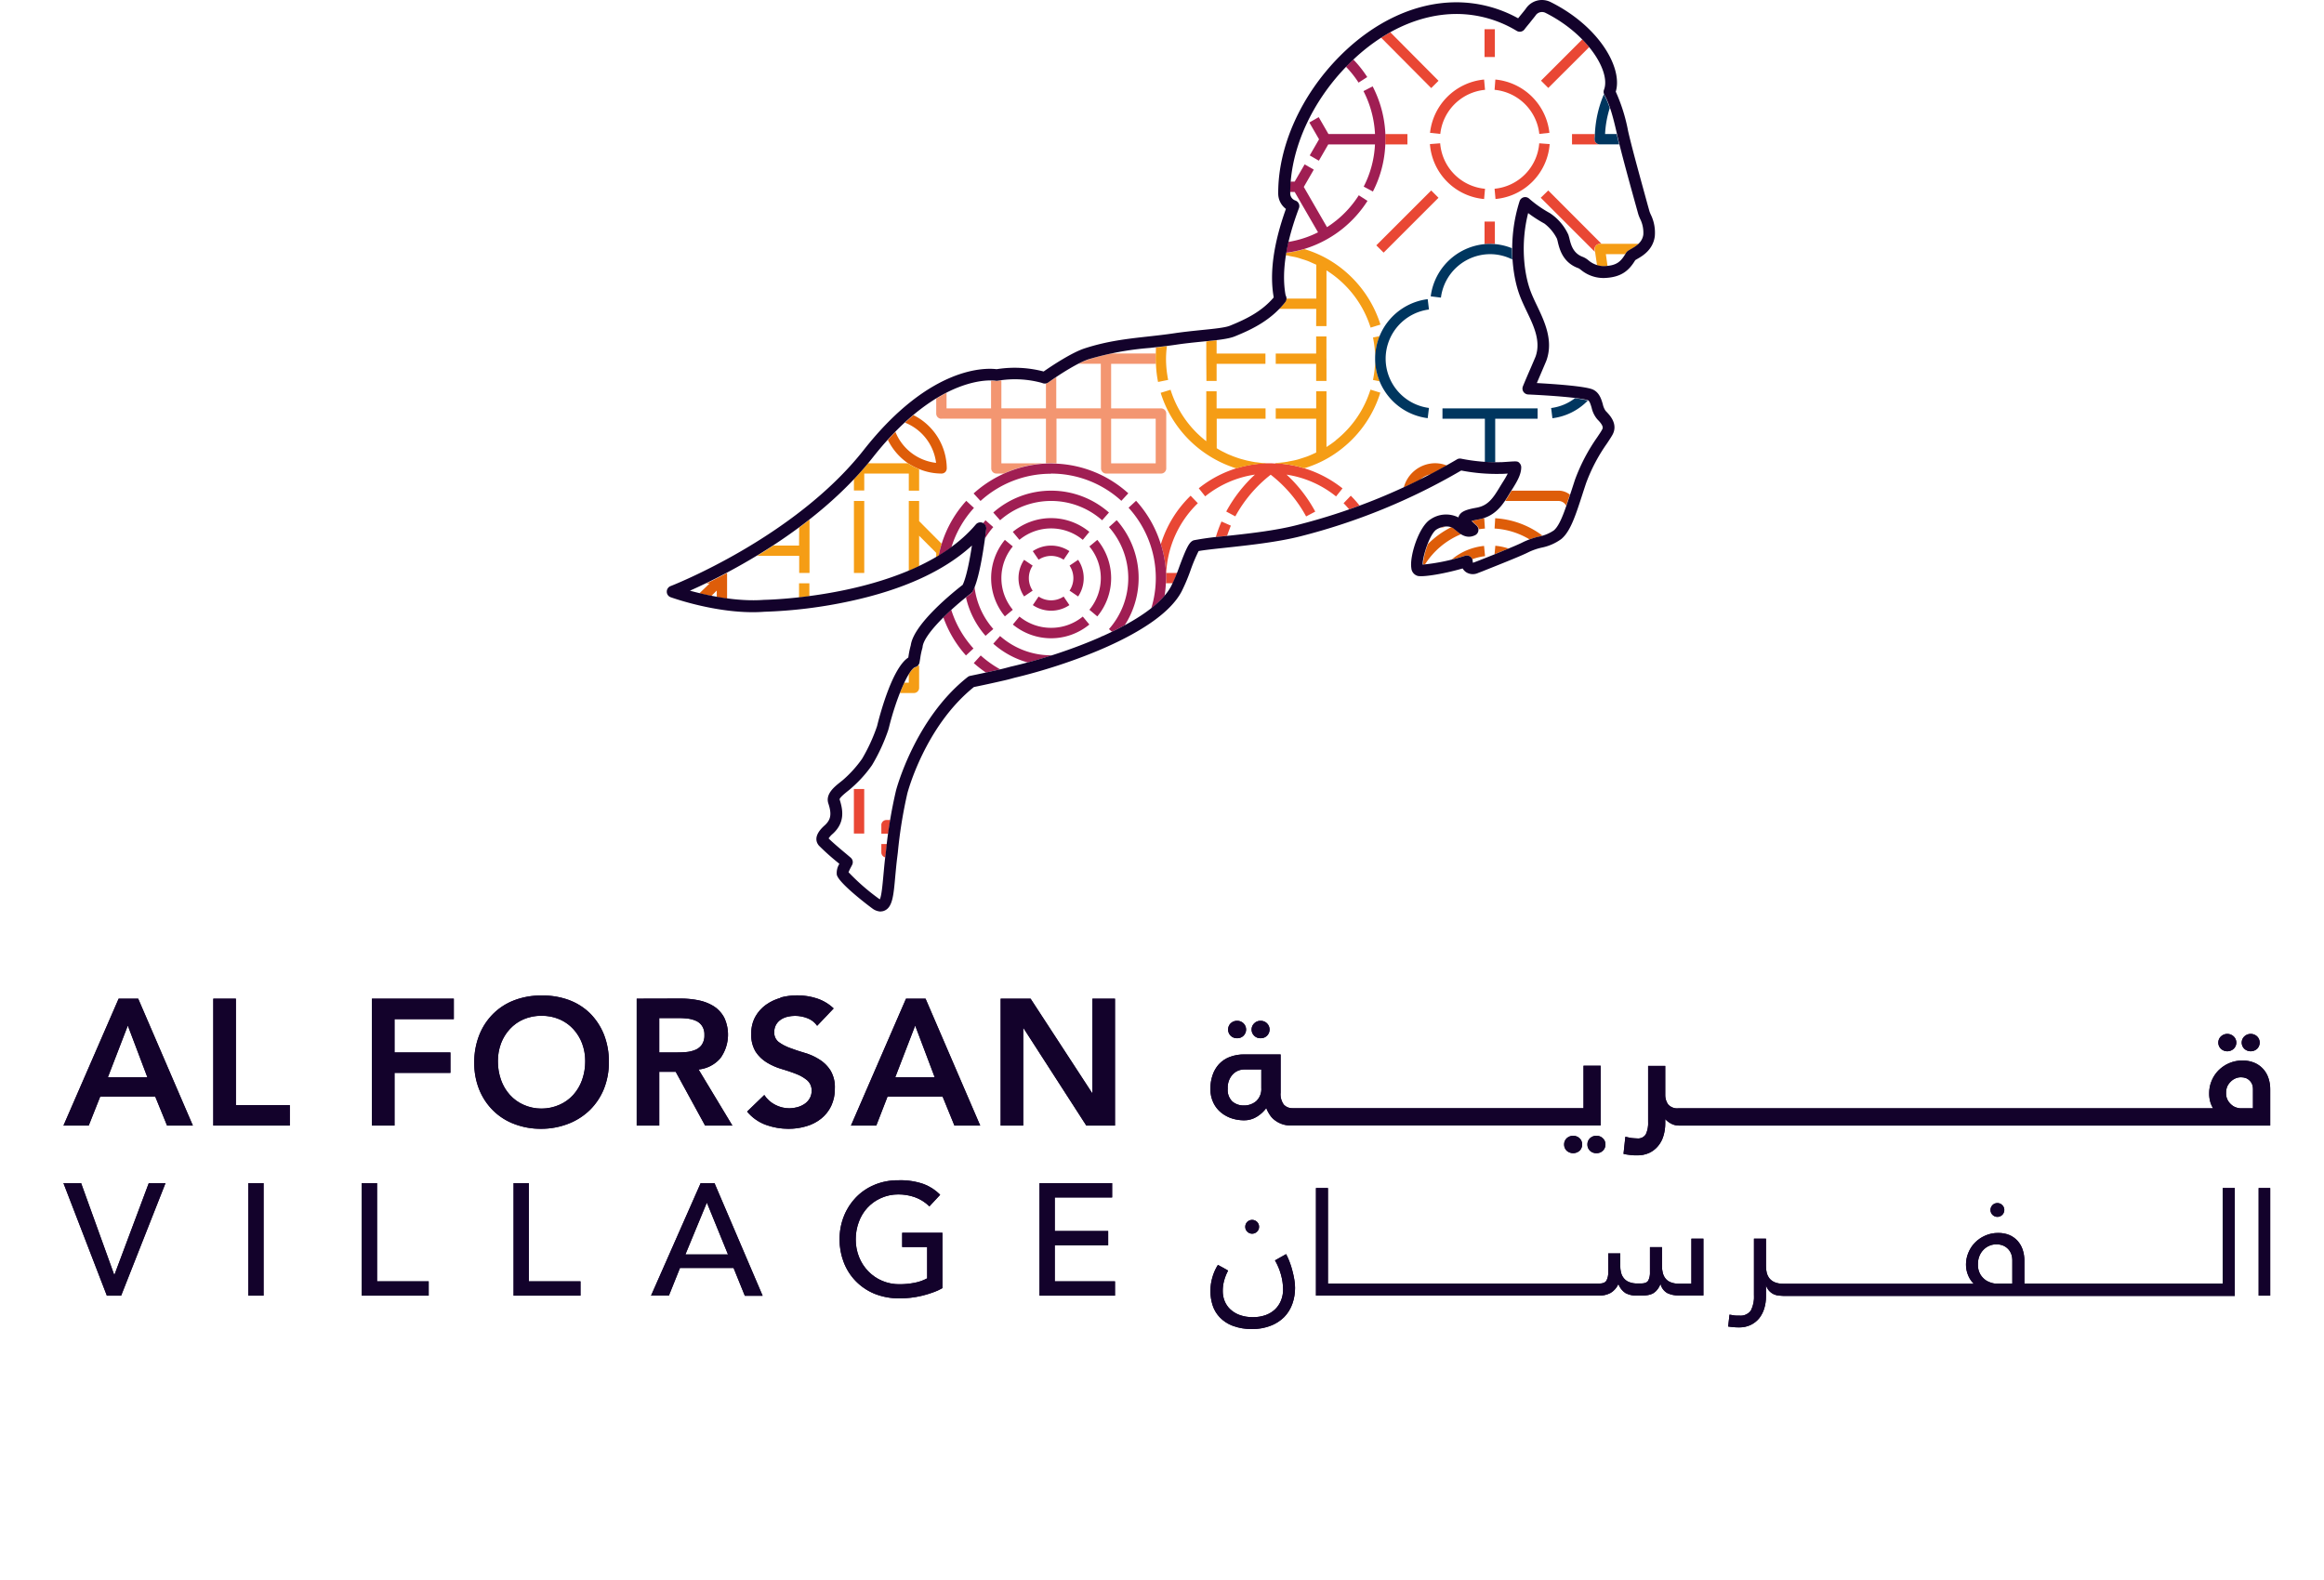 <svg xmlns="http://www.w3.org/2000/svg" xmlns:xlink="http://www.w3.org/1999/xlink" viewBox="0 0 618.72 420.84"><defs><style>.cls-1{fill:#13022b;}.cls-2{fill:none;}.cls-3{clip-path:url(#clip-path);}.cls-4{clip-path:url(#clip-path-2);}.cls-5{clip-path:url(#clip-path-3);}.cls-6{clip-path:url(#clip-path-4);}.cls-7{clip-path:url(#clip-path-5);}.cls-8{clip-path:url(#clip-path-6);}.cls-9{clip-path:url(#clip-path-7);}.cls-10{clip-path:url(#clip-path-8);}.cls-11{clip-path:url(#clip-path-9);}.cls-12{clip-path:url(#clip-path-10);}.cls-13{clip-path:url(#clip-path-11);}.cls-14{clip-path:url(#clip-path-12);}.cls-15{clip-path:url(#clip-path-13);}.cls-16{clip-path:url(#clip-path-14);}.cls-17{clip-path:url(#clip-path-15);}.cls-18{clip-path:url(#clip-path-16);}.cls-19{clip-path:url(#clip-path-17);}.cls-20{clip-path:url(#clip-path-18);}.cls-21{clip-path:url(#clip-path-19);}.cls-22{clip-path:url(#clip-path-20);}.cls-23{clip-path:url(#clip-path-21);}.cls-24{clip-path:url(#clip-path-22);}.cls-25{clip-path:url(#clip-path-23);}.cls-26{clip-path:url(#clip-path-24);}.cls-27{clip-path:url(#clip-path-25);}.cls-28{clip-path:url(#clip-path-26);}.cls-29{clip-path:url(#clip-path-27);}.cls-30{clip-path:url(#clip-path-28);}.cls-31{clip-path:url(#clip-path-29);}.cls-32{fill:#e94734;}.cls-33{clip-path:url(#clip-path-30);}.cls-34{fill:#00365f;}.cls-35{fill:#f39671;}.cls-36{fill:#f59d15;}.cls-37{fill:#de5d09;}.cls-38{fill:#a01e53;}</style><clipPath id="clip-path" transform="translate(16.9 0)"><path class="cls-1" d="M580.59,276a2.29,2.29,0,0,0,0,3.26,2.52,2.52,0,0,0,3.44,0,2.32,2.32,0,0,0,0-3.26,2.49,2.49,0,0,0-3.44,0"/></clipPath><clipPath id="clip-path-2" transform="translate(16.9 0)"><path class="cls-1" d="M574.36,276a2.29,2.29,0,0,0,0,3.26,2.5,2.5,0,0,0,3.43,0,2.27,2.27,0,0,0,0-3.26,2.48,2.48,0,0,0-3.43,0"/></clipPath><clipPath id="clip-path-3" transform="translate(16.9 0)"><path class="cls-1" d="M310.73,272.51a2.34,2.34,0,0,0,0,3.28,2.36,2.36,0,0,0,1.73.67,2.33,2.33,0,0,0,1.71-.67,2.32,2.32,0,0,0,0-3.28,2.34,2.34,0,0,0-1.71-.68,2.37,2.37,0,0,0-1.73.68"/></clipPath><clipPath id="clip-path-4" transform="translate(16.9 0)"><path class="cls-1" d="M317,272.51a2.29,2.29,0,0,0,0,3.28,2.28,2.28,0,0,0,1.71.67,2.31,2.31,0,0,0,1.71-.67,2.32,2.32,0,0,0,0-3.28,2.32,2.32,0,0,0-1.71-.68,2.29,2.29,0,0,0-1.71.68"/></clipPath><clipPath id="clip-path-5" transform="translate(16.9 0)"><path class="cls-1" d="M17.13,273.09l5.2,13.75H11.83Zm-2.44-7.16L0,299.72H6.72L9.78,292H24.43l3.15,7.73h6.87L19.89,265.93Z"/></clipPath><clipPath id="clip-path-6" transform="translate(16.9 0)"><polygon class="cls-1" points="39.89 265.93 45.9 265.93 45.9 294.28 60.26 294.28 60.26 299.72 39.89 299.72 39.89 265.93"/></clipPath><clipPath id="clip-path-7" transform="translate(16.9 0)"><polygon class="cls-1" points="82.12 265.93 103.92 265.93 103.92 271.38 88.13 271.38 88.13 280.25 103.02 280.25 103.02 285.69 88.13 285.69 88.13 299.72 82.12 299.72 82.12 265.93"/></clipPath><clipPath id="clip-path-8" transform="translate(16.9 0)"><path class="cls-1" d="M122.51,294.19a10.71,10.71,0,0,1-3.65-2.63,11.74,11.74,0,0,1-2.37-4,14.67,14.67,0,0,1-.83-5,13.27,13.27,0,0,1,.83-4.72,11.8,11.8,0,0,1,2.37-3.84,10.71,10.71,0,0,1,3.65-2.58,11.69,11.69,0,0,1,4.74-.93,11.88,11.88,0,0,1,4.78.93A10.7,10.7,0,0,1,135.7,274a11.8,11.8,0,0,1,2.37,3.84,13.27,13.27,0,0,1,.83,4.72,14.67,14.67,0,0,1-.83,5,11.74,11.74,0,0,1-2.37,4,10.69,10.69,0,0,1-3.67,2.63,11.72,11.72,0,0,1-4.78,1,11.53,11.53,0,0,1-4.74-1m4.7-29.1a19.8,19.8,0,0,0-7.18,1.26,16,16,0,0,0-5.62,3.6,16.48,16.48,0,0,0-3.71,5.65,19.59,19.59,0,0,0-1.34,7.38,18.77,18.77,0,0,0,1.34,7.2,16.49,16.49,0,0,0,3.71,5.56,16,16,0,0,0,5.62,3.57,19.59,19.59,0,0,0,7.18,1.27,19.9,19.9,0,0,0,7.25-1.36,17,17,0,0,0,5.69-3.65,16.75,16.75,0,0,0,3.72-5.58,19,19,0,0,0,1.33-7.21,19.54,19.54,0,0,0-1.33-7.34,16.91,16.91,0,0,0-3.72-5.64,16,16,0,0,0-5.69-3.55,20,20,0,0,0-6.92-1.16h-.33"/></clipPath><clipPath id="clip-path-9" transform="translate(16.9 0)"><path class="cls-1" d="M158.61,271.09h5.2a21.45,21.45,0,0,1,2.36.14,7.72,7.72,0,0,1,2.22.6,3.76,3.76,0,0,1,1.62,1.36,4.1,4.1,0,0,1,.63,2.39,4.37,4.37,0,0,1-.68,2.6,4,4,0,0,1-1.74,1.38,8,8,0,0,1-2.36.58c-.86.08-1.72.11-2.58.11h-4.67Zm-6-5.16v33.79h6V285.41H163l7.82,14.31h7.26l-9-14.93a8.79,8.79,0,0,0,5.8-3,10.7,10.7,0,0,0,1-10.88,8.15,8.15,0,0,0-2.81-3,12.32,12.32,0,0,0-4-1.55,24.09,24.09,0,0,0-4.7-.46Z"/></clipPath><clipPath id="clip-path-10" transform="translate(16.9 0)"><path class="cls-1" d="M191,265.7a12.39,12.39,0,0,0-4,1.88,9.78,9.78,0,0,0-2.82,3.18,9.06,9.06,0,0,0-1.07,4.53,8.49,8.49,0,0,0,1.19,4.8,9.39,9.39,0,0,0,3,2.86,16.21,16.21,0,0,0,3.86,1.7c1.4.41,2.69.84,3.87,1.31a10.43,10.43,0,0,1,2.95,1.69,3.55,3.55,0,0,1,1.2,2.86,3.89,3.89,0,0,1-.53,2,4.38,4.38,0,0,1-1.38,1.46,6.49,6.49,0,0,1-1.91.86,8.43,8.43,0,0,1-2.1.29,8.09,8.09,0,0,1-3.79-.94,7.54,7.54,0,0,1-2.89-2.6L182,296a11.72,11.72,0,0,0,5,3.53,17.7,17.7,0,0,0,6,1.05,16.29,16.29,0,0,0,4.73-.67,11.37,11.37,0,0,0,3.94-2,9.65,9.65,0,0,0,2.69-3.36,10.58,10.58,0,0,0,1-4.75,8.6,8.6,0,0,0-1.2-4.82,9.24,9.24,0,0,0-3-2.91,15.14,15.14,0,0,0-3.86-1.72c-1.4-.41-2.68-.84-3.87-1.29a12,12,0,0,1-3-1.57,3.13,3.13,0,0,1-1.2-2.62,3.94,3.94,0,0,1,.48-2,4,4,0,0,1,1.27-1.36,5.46,5.46,0,0,1,1.76-.76,8.48,8.48,0,0,1,2-.24,9.08,9.08,0,0,1,3.36.64,5.51,5.51,0,0,1,2.55,2l4.39-4.62a11.77,11.77,0,0,0-4.51-2.68,17,17,0,0,0-5.17-.8,17.25,17.25,0,0,0-4.58.61"/></clipPath><clipPath id="clip-path-11" transform="translate(16.9 0)"><path class="cls-1" d="M224.31,265.93h5.2l14.55,33.79H237.2L234.05,292H219.39l-3,7.73h-6.74Zm7.63,20.91-5.19-13.75-5.3,13.75Z"/></clipPath><clipPath id="clip-path-12" transform="translate(16.9 0)"><polygon class="cls-1" points="249.51 265.93 257.47 265.93 273.84 291.04 273.94 291.04 273.94 265.93 279.95 265.93 279.95 299.72 272.31 299.72 255.61 273.81 255.51 273.81 255.51 299.72 249.51 299.72 249.51 265.93"/></clipPath><clipPath id="clip-path-13" transform="translate(16.9 0)"><polygon class="cls-1" points="22.71 315.05 13.58 339.43 13.5 339.43 4.7 315.05 0 315.05 11.55 345.01 15.35 345.01 27.16 315.05 22.71 315.05"/></clipPath><clipPath id="clip-path-14" transform="translate(16.9 0)"><rect class="cls-1" x="49.21" y="315.05" width="4.06" height="29.96"/></clipPath><clipPath id="clip-path-15" transform="translate(16.9 0)"><polygon class="cls-1" points="79.42 315.05 83.48 315.05 83.48 341.2 97.23 341.2 97.23 345.01 79.42 345.01 79.42 315.05"/></clipPath><clipPath id="clip-path-16" transform="translate(16.9 0)"><polygon class="cls-1" points="119.83 315.05 123.89 315.05 123.89 341.2 137.65 341.2 137.65 345.01 119.83 345.01 119.83 315.05"/></clipPath><clipPath id="clip-path-17" transform="translate(16.9 0)"><path class="cls-1" d="M169.64,315.05h3.68l12.82,30H181.4l-3-7.41H164.13L161.18,345h-4.75Zm7.28,19-5.6-13.74h-.07l-5.68,13.74Z"/></clipPath><clipPath id="clip-path-18" transform="translate(16.9 0)"><path class="cls-1" d="M215.93,315.5a14.51,14.51,0,0,0-4.93,3.33,15.36,15.36,0,0,0-3.22,5,16.49,16.49,0,0,0-1.16,6.21,16.87,16.87,0,0,0,1.08,6,14.73,14.73,0,0,0,3.13,5,15,15,0,0,0,5,3.43,17.39,17.39,0,0,0,6.8,1.26,27.37,27.37,0,0,0,2.9-.16,24.48,24.48,0,0,0,3-.53,26.38,26.38,0,0,0,2.9-.87A13.47,13.47,0,0,0,234,343V328.26H223.29v3.81h6.65v8.33a11.57,11.57,0,0,1-3.28,1.17,20.63,20.63,0,0,1-4.09.4,11.67,11.67,0,0,1-4.61-.91,11.22,11.22,0,0,1-3.68-2.52,11.54,11.54,0,0,1-2.46-3.79,12.39,12.39,0,0,1-.89-4.72,13,13,0,0,1,.81-4.62,11.22,11.22,0,0,1,2.28-3.79,11,11,0,0,1,3.56-2.56,11.09,11.09,0,0,1,4.66-1,13.14,13.14,0,0,1,4.35.71,10.59,10.59,0,0,1,3.94,2.47l2.87-3.09a12.29,12.29,0,0,0-4.4-2.86,18.63,18.63,0,0,0-6.76-1,16.23,16.23,0,0,0-6.31,1.2"/></clipPath><clipPath id="clip-path-19" transform="translate(16.9 0)"><polygon class="cls-1" points="259.85 315.05 279.19 315.05 279.19 318.86 263.91 318.86 263.91 327.8 278.13 327.8 278.13 331.6 263.91 331.6 263.91 341.2 279.95 341.2 279.95 345.01 259.85 345.01 259.85 315.05"/></clipPath><clipPath id="clip-path-20" transform="translate(16.9 0)"><path class="cls-1" d="M311.19,293.31a4.25,4.25,0,0,1-1.23-3.42,5.21,5.21,0,0,1,1.29-3.76,4.24,4.24,0,0,1,3.18-1.35h4.47v4.91a4.4,4.4,0,0,1-1.35,3.52,4.92,4.92,0,0,1-3.29,1.16,4.58,4.58,0,0,1-3.07-1.06m3.24-12.53a10.7,10.7,0,0,0-4,.7,7.58,7.58,0,0,0-2.84,1.93,8.28,8.28,0,0,0-1.67,2.9,10.92,10.92,0,0,0-.57,3.58,8.28,8.28,0,0,0,.83,3.84,7.59,7.59,0,0,0,2.11,2.61,8.83,8.83,0,0,0,2.88,1.51,10.89,10.89,0,0,0,3.09.47,6.35,6.35,0,0,0,3.52-1,8.73,8.73,0,0,0,2.44-2.26,8.94,8.94,0,0,0,.93,1.79,5.43,5.43,0,0,0,1.37,1.46,6.92,6.92,0,0,0,1.86,1,6.53,6.53,0,0,0,2.32.38h82.54v-15.9h-4.56V295.1h-77.4a3.09,3.09,0,0,1-2.38-.94,4.69,4.69,0,0,1-.86-3.22V280.78Z"/></clipPath><clipPath id="clip-path-21" transform="translate(16.9 0)"><path class="cls-1" d="M406.39,303.11a2.2,2.2,0,0,0-.67,1.63,2.24,2.24,0,0,0,.67,1.67,2.36,2.36,0,0,0,1.72.66,2.33,2.33,0,0,0,1.72-.66,2.25,2.25,0,0,0,.69-1.67,2.21,2.21,0,0,0-.69-1.63,2.38,2.38,0,0,0-1.72-.67,2.41,2.41,0,0,0-1.72.67"/></clipPath><clipPath id="clip-path-22" transform="translate(16.9 0)"><path class="cls-1" d="M400.2,303.11a2.2,2.2,0,0,0-.68,1.63,2.25,2.25,0,0,0,.68,1.67,2.57,2.57,0,0,0,3.44,0,2.24,2.24,0,0,0,.67-1.67,2.2,2.2,0,0,0-.67-1.63,2.54,2.54,0,0,0-3.44,0"/></clipPath><clipPath id="clip-path-23" transform="translate(16.9 0)"><path class="cls-1" d="M577.59,294.49a4.68,4.68,0,0,1-1.25-1.26,3.81,3.81,0,0,1-.59-2.25,4.34,4.34,0,0,1,.34-1.73A4.27,4.27,0,0,1,577,288a3.88,3.88,0,0,1,1.25-.84,3.59,3.59,0,0,1,1.45-.3,3.84,3.84,0,0,1,1.46.27,3.14,3.14,0,0,1,1,.75,2.88,2.88,0,0,1,.58,1,3.58,3.58,0,0,1,.17,1.12v5.12h-3.47a4.31,4.31,0,0,1-1.84-.61m-1.11-11.37a9.14,9.14,0,0,0-2.81,1.94,8.58,8.58,0,0,0-1.79,2.76,8.41,8.41,0,0,0-.64,3.19,8,8,0,0,0,.36,2.62,6.67,6.67,0,0,0,.68,1.47H430a3.23,3.23,0,0,1-2.82-1.06,4.4,4.4,0,0,1-.74-2.63v-7.59h-4.56v14.91a7,7,0,0,1-.6,3.27,2.41,2.41,0,0,1-2.35,1.12,8.85,8.85,0,0,1-1-.06c-.36,0-.7-.08-1-.14l-1.11-.24-.49,4.55a2.27,2.27,0,0,0,.5.12l.58.09c.32.05.71.09,1.14.14s.9.05,1.38.05a7.56,7.56,0,0,0,3.24-.65,6.82,6.82,0,0,0,2.35-1.82,7.47,7.47,0,0,0,1.44-2.72,11.37,11.37,0,0,0,.48-3.36V298A5.54,5.54,0,0,0,428,299.2a4.32,4.32,0,0,0,2.12.52H587.5v-9.55A9.24,9.24,0,0,0,587,287a6.75,6.75,0,0,0-1.48-2.46,6.64,6.64,0,0,0-2.32-1.58,8,8,0,0,0-3.07-.56,8.72,8.72,0,0,0-3.63.74"/></clipPath><clipPath id="clip-path-24" transform="translate(16.9 0)"><path class="cls-1" d="M315.16,325.37a1.8,1.8,0,0,0-.53,1.31,1.75,1.75,0,0,0,.53,1.29,1.83,1.83,0,0,0,2.6,0,1.76,1.76,0,0,0,.54-1.29,1.81,1.81,0,0,0-.54-1.31,1.86,1.86,0,0,0-2.6,0"/></clipPath><clipPath id="clip-path-25" transform="translate(16.9 0)"><path class="cls-1" d="M322.54,335.62a16.09,16.09,0,0,1,1.58,3.76,15.15,15.15,0,0,1,.58,4,7.68,7.68,0,0,1-.55,2.9,6.79,6.79,0,0,1-1.55,2.34,7.22,7.22,0,0,1-2.52,1.56,9.79,9.79,0,0,1-3.41.56,10,10,0,0,1-3.6-.6,7.4,7.4,0,0,1-2.5-1.56,6.19,6.19,0,0,1-1.46-2.2,7,7,0,0,1-.47-2.55A10.12,10.12,0,0,1,309,341a12.41,12.41,0,0,1,1.06-2.66c-.47-.28-.92-.54-1.32-.76l-1.4-.75a12.91,12.91,0,0,0-1.47,3.32,13.05,13.05,0,0,0-.52,3.63,12.54,12.54,0,0,0,.57,3.75,8.39,8.39,0,0,0,1.91,3.24,9.25,9.25,0,0,0,3.44,2.26,14,14,0,0,0,5.2.86,13.09,13.09,0,0,0,4.95-.88A10.23,10.23,0,0,0,325,350.7a9.71,9.71,0,0,0,2.16-3.5,12.62,12.62,0,0,0,.72-4.26,12.84,12.84,0,0,0-.2-2.24c-.14-.8-.31-1.61-.53-2.41a20.65,20.65,0,0,0-.75-2.34,17,17,0,0,0-.9-2Z"/></clipPath><clipPath id="clip-path-26" transform="translate(16.9 0)"><path class="cls-1" d="M333.45,316.36V345h75.33a6.37,6.37,0,0,0,3.1-.71,5.26,5.26,0,0,0,2.09-2.38,4.85,4.85,0,0,0,1.91,2.43,6.13,6.13,0,0,0,3,.66h1.36a9.47,9.47,0,0,0,1.53-.13,4.64,4.64,0,0,0,1.38-.44,4,4,0,0,0,1.15-1,5.36,5.36,0,0,0,.88-1.56,3.76,3.76,0,0,0,1.87,2.49,6.88,6.88,0,0,0,2.94.6h6.61V329.83H433.4v12h-3.32a5.73,5.73,0,0,1-2.16-.37,3.3,3.3,0,0,1-1.4-1,3.89,3.89,0,0,1-.73-1.5,7.3,7.3,0,0,1-.22-1.86v-5h-3.2v6.64a4.62,4.62,0,0,1-.44,2.23c-.29.53-.94.8-1.94.8h-1a5.68,5.68,0,0,1-2.15-.37,3.36,3.36,0,0,1-1.4-1,3.81,3.81,0,0,1-.76-1.5,7.3,7.3,0,0,1-.22-1.86v-3.28h-3.2v5a4.51,4.51,0,0,1-.46,2.21c-.3.55-.95.82-1.94.82H336.64V316.36Z"/></clipPath><clipPath id="clip-path-27" transform="translate(16.9 0)"><path class="cls-1" d="M513.56,320.9a1.84,1.84,0,1,0,3.15,1.3,1.79,1.79,0,0,0-.55-1.3,1.76,1.76,0,0,0-1.29-.54,1.79,1.79,0,0,0-1.31.54"/></clipPath><clipPath id="clip-path-28" transform="translate(16.9 0)"><path class="cls-1" d="M512,341.05a5.21,5.21,0,0,1-1.59-1.56,5,5,0,0,1-.72-2.89,5.51,5.51,0,0,1,.4-2.16,4.89,4.89,0,0,1,1.09-1.66,4.66,4.66,0,0,1,1.58-1.07,4.51,4.51,0,0,1,1.82-.36,4.43,4.43,0,0,1,1.93.38,3.9,3.9,0,0,1,2.09,2.32,4.81,4.81,0,0,1,.24,1.47v6.3h-4.49a6.44,6.44,0,0,1-2.35-.77m62.86-24.69v25.46H522.05v-6.1a9.15,9.15,0,0,0-.47-3,6.66,6.66,0,0,0-1.38-2.34,6.22,6.22,0,0,0-2.19-1.53,7.56,7.56,0,0,0-2.9-.53,8.33,8.33,0,0,0-3.52.72,8.69,8.69,0,0,0-2.72,1.88,8.36,8.36,0,0,0-1.74,2.69,8.1,8.1,0,0,0-.62,3.08,7.3,7.3,0,0,0,.61,3,6.5,6.5,0,0,0,1.46,2.15H457.85a5.84,5.84,0,0,1-2.2-.37,3.67,3.67,0,0,1-1.42-1,4.06,4.06,0,0,1-.76-1.51,7.87,7.87,0,0,1-.21-1.87v-7.25h-3.2v15a8.11,8.11,0,0,1-.82,4.12,3.36,3.36,0,0,1-3.13,1.36l-.8,0a4.39,4.39,0,0,1-.84-.1l-.92-.15-.36,3.16c.29.05.7.1,1.22.15a14.92,14.92,0,0,0,1.7.08,6.94,6.94,0,0,0,3.05-.64,6.59,6.59,0,0,0,2.26-1.75,8,8,0,0,0,1.37-2.62,10.85,10.85,0,0,0,.47-3.22v-3a3.91,3.91,0,0,0,.86,1.52,3.84,3.84,0,0,0,1.17.87,4.84,4.84,0,0,0,1.32.38c.46,0,.91.08,1.36.08h120.1V316.36Z"/></clipPath><clipPath id="clip-path-29" transform="translate(16.9 0)"><rect class="cls-1" x="584.42" y="316.36" width="3.08" height="28.65"/></clipPath><clipPath id="clip-path-30" transform="translate(16.9 0)"><rect class="cls-2" width="587.5" height="354.13"/></clipPath></defs><g id="Layer_2" data-name="Layer 2"><g id="Layer_1-2" data-name="Layer 1"><path class="cls-1" d="M580.59,276a2.29,2.29,0,0,0,0,3.26,2.52,2.52,0,0,0,3.44,0,2.32,2.32,0,0,0,0-3.26,2.49,2.49,0,0,0-3.44,0" transform="translate(16.9 0)"/><g class="cls-3"><rect class="cls-1" x="578.97" y="274.25" width="6.67" height="6.67" transform="translate(-8.83 493.06) rotate(-45)"/></g><path class="cls-1" d="M574.36,276a2.29,2.29,0,0,0,0,3.26,2.5,2.5,0,0,0,3.43,0,2.27,2.27,0,0,0,0-3.26,2.48,2.48,0,0,0-3.43,0" transform="translate(16.9 0)"/><g class="cls-4"><rect class="cls-1" x="572.74" y="274.25" width="6.67" height="6.67" transform="translate(-10.66 488.65) rotate(-45)"/></g><path class="cls-1" d="M310.73,272.51a2.34,2.34,0,0,0,0,3.28,2.36,2.36,0,0,0,1.73.67,2.33,2.33,0,0,0,1.71-.67,2.32,2.32,0,0,0,0-3.28,2.34,2.34,0,0,0-1.71-.68,2.37,2.37,0,0,0-1.73.68" transform="translate(16.9 0)"/><g class="cls-5"><rect class="cls-1" x="309.12" y="270.81" width="6.67" height="6.67" transform="translate(-85.44 301.23) rotate(-45)"/></g><path class="cls-1" d="M317,272.51a2.29,2.29,0,0,0,0,3.28,2.28,2.28,0,0,0,1.71.67,2.31,2.31,0,0,0,1.71-.67,2.32,2.32,0,0,0,0-3.28,2.32,2.32,0,0,0-1.71-.68,2.29,2.29,0,0,0-1.71.68" transform="translate(16.9 0)"/><g class="cls-6"><rect class="cls-1" x="315.35" y="270.81" width="6.66" height="6.66" transform="translate(-83.61 305.64) rotate(-45)"/></g><path class="cls-1" d="M17.13,273.09l5.2,13.75H11.83Zm-2.44-7.16L0,299.72H6.72L9.78,292H24.43l3.15,7.73h6.87L19.89,265.93Z" transform="translate(16.9 0)"/><g class="cls-7"><rect class="cls-1" x="-6.9" y="258.7" width="48.25" height="48.25" transform="translate(-178.05 95.02) rotate(-45)"/></g><polygon class="cls-1" points="56.78 265.93 62.8 265.93 62.8 294.28 77.15 294.28 77.15 299.72 56.78 299.72 56.78 265.93"/><g class="cls-8"><rect class="cls-1" x="30.92" y="263.68" width="38.3" height="38.3" transform="translate(-168.43 118.25) rotate(-45)"/></g><polygon class="cls-1" points="99.01 265.93 120.82 265.93 120.82 271.38 105.03 271.38 105.03 280.25 119.91 280.25 119.91 285.69 105.03 285.69 105.03 299.72 99.01 299.72 99.01 265.93"/><g class="cls-9"><rect class="cls-1" x="73.36" y="263.17" width="39.31" height="39.31" transform="translate(-155.85 148.61) rotate(-45)"/></g><path class="cls-1" d="M122.51,294.19a10.71,10.71,0,0,1-3.65-2.63,11.74,11.74,0,0,1-2.37-4,14.67,14.67,0,0,1-.83-5,13.27,13.27,0,0,1,.83-4.72,11.8,11.8,0,0,1,2.37-3.84,10.71,10.71,0,0,1,3.65-2.58,11.69,11.69,0,0,1,4.74-.93,11.88,11.88,0,0,1,4.78.93A10.7,10.7,0,0,1,135.7,274a11.8,11.8,0,0,1,2.37,3.84,13.27,13.27,0,0,1,.83,4.72,14.67,14.67,0,0,1-.83,5,11.74,11.74,0,0,1-2.37,4,10.69,10.69,0,0,1-3.67,2.63,11.72,11.72,0,0,1-4.78,1,11.53,11.53,0,0,1-4.74-1m4.7-29.1a19.8,19.8,0,0,0-7.18,1.26,16,16,0,0,0-5.62,3.6,16.48,16.48,0,0,0-3.71,5.65,19.59,19.59,0,0,0-1.34,7.38,18.77,18.77,0,0,0,1.34,7.2,16.49,16.49,0,0,0,3.71,5.56,16,16,0,0,0,5.62,3.57,19.59,19.59,0,0,0,7.18,1.27,19.9,19.9,0,0,0,7.25-1.36,17,17,0,0,0,5.69-3.65,16.75,16.75,0,0,0,3.72-5.58,19,19,0,0,0,1.33-7.21,19.54,19.54,0,0,0-1.33-7.34,16.91,16.91,0,0,0-3.72-5.64,16,16,0,0,0-5.69-3.55,20,20,0,0,0-6.92-1.16h-.33" transform="translate(16.9 0)"/><g class="cls-10"><rect class="cls-1" x="102.06" y="257.61" width="50.44" height="50.44" transform="translate(-145.82 172.84) rotate(-45)"/></g><path class="cls-1" d="M158.61,271.09h5.2a21.45,21.45,0,0,1,2.36.14,7.72,7.72,0,0,1,2.22.6,3.76,3.76,0,0,1,1.62,1.36,4.1,4.1,0,0,1,.63,2.39,4.37,4.37,0,0,1-.68,2.6,4,4,0,0,1-1.74,1.38,8,8,0,0,1-2.36.58c-.86.08-1.72.11-2.58.11h-4.67Zm-6-5.16v33.79h6V285.41H163l7.82,14.31h7.26l-9-14.93a8.79,8.79,0,0,0,5.8-3,10.7,10.7,0,0,0,1-10.88,8.15,8.15,0,0,0-2.81-3,12.32,12.32,0,0,0-4-1.55,24.09,24.09,0,0,0-4.7-.46Z" transform="translate(16.9 0)"/><g class="cls-11"><rect class="cls-1" x="144.38" y="261.87" width="41.91" height="41.91" transform="translate(-134.67 199.75) rotate(-45)"/></g><path class="cls-1" d="M191,265.7a12.39,12.39,0,0,0-4,1.88,9.78,9.78,0,0,0-2.82,3.18,9.06,9.06,0,0,0-1.07,4.53,8.49,8.49,0,0,0,1.19,4.8,9.39,9.39,0,0,0,3,2.86,16.21,16.21,0,0,0,3.86,1.7c1.4.41,2.69.84,3.87,1.31a10.43,10.43,0,0,1,2.95,1.69,3.55,3.55,0,0,1,1.2,2.86,3.89,3.89,0,0,1-.53,2,4.38,4.38,0,0,1-1.38,1.46,6.49,6.49,0,0,1-1.91.86,8.43,8.43,0,0,1-2.1.29,8.09,8.09,0,0,1-3.79-.94,7.54,7.54,0,0,1-2.89-2.6L182,296a11.72,11.72,0,0,0,5,3.53,17.7,17.7,0,0,0,6,1.05,16.29,16.29,0,0,0,4.73-.67,11.37,11.37,0,0,0,3.94-2,9.65,9.65,0,0,0,2.69-3.36,10.58,10.58,0,0,0,1-4.75,8.6,8.6,0,0,0-1.2-4.82,9.24,9.24,0,0,0-3-2.91,15.14,15.14,0,0,0-3.86-1.72c-1.4-.41-2.68-.84-3.87-1.29a12,12,0,0,1-3-1.57,3.13,3.13,0,0,1-1.2-2.62,3.94,3.94,0,0,1,.48-2,4,4,0,0,1,1.27-1.36,5.46,5.46,0,0,1,1.76-.76,8.48,8.48,0,0,1,2-.24,9.08,9.08,0,0,1,3.36.64,5.51,5.51,0,0,1,2.55,2l4.39-4.62a11.77,11.77,0,0,0-4.51-2.68,17,17,0,0,0-5.17-.8,17.25,17.25,0,0,0-4.58.61" transform="translate(16.9 0)"/><g class="cls-12"><rect class="cls-1" x="172.92" y="262" width="41.67" height="41.67" transform="translate(-126.35 219.84) rotate(-45)"/></g><path class="cls-1" d="M224.31,265.93h5.2l14.55,33.79H237.2L234.05,292H219.39l-3,7.73h-6.74Zm7.63,20.91-5.19-13.75-5.3,13.75Z" transform="translate(16.9 0)"/><g class="cls-13"><rect class="cls-1" x="202.71" y="258.7" width="48.26" height="48.26" transform="translate(-116.66 243.23) rotate(-45)"/></g><polygon class="cls-1" points="266.4 265.93 274.37 265.93 290.74 291.04 290.83 291.04 290.83 265.93 296.84 265.93 296.84 299.72 289.21 299.72 272.51 273.81 272.41 273.81 272.41 299.72 266.4 299.72 266.4 265.93"/><g class="cls-14"><rect class="cls-1" x="242.02" y="260.12" width="45.42" height="45.42" transform="translate(-105.56 270.03) rotate(-45)"/></g><polygon class="cls-1" points="39.61 315.05 30.48 339.43 30.39 339.43 21.59 315.05 16.89 315.05 28.45 345.01 32.25 345.01 44.06 315.05 39.61 315.05"/><g class="cls-15"><rect class="cls-1" x="-6.62" y="309.84" width="40.39" height="40.39" transform="translate(-212.5 106.27) rotate(-45)"/></g><rect class="cls-1" x="66.11" y="315.05" width="4.06" height="29.96"/><g class="cls-16"><rect class="cls-1" x="39.21" y="318.01" width="24.06" height="24.06" transform="translate(-201.47 132.9) rotate(-45)"/></g><polygon class="cls-1" points="96.31 315.05 100.38 315.05 100.38 341.2 114.13 341.2 114.13 345.01 96.31 345.01 96.31 315.05"/><g class="cls-17"><rect class="cls-1" x="71.43" y="313.14" width="33.78" height="33.78" transform="translate(-190.6 159.12) rotate(-45)"/></g><polygon class="cls-1" points="136.73 315.05 140.79 315.05 140.79 341.2 154.54 341.2 154.54 345.01 136.73 345.01 136.73 315.05"/><g class="cls-18"><rect class="cls-1" x="111.85" y="313.14" width="33.78" height="33.78" transform="translate(-178.77 187.7) rotate(-45)"/></g><path class="cls-1" d="M169.64,315.05h3.68l12.82,30H181.4l-3-7.41H164.13L161.18,345h-4.75Zm7.28,19-5.6-13.74h-.07l-5.68,13.74Z" transform="translate(16.9 0)"/><g class="cls-19"><rect class="cls-1" x="150.19" y="308.94" width="42.19" height="42.19" transform="translate(-166.31 217.78) rotate(-45)"/></g><path class="cls-1" d="M215.93,315.5a14.51,14.51,0,0,0-4.93,3.33,15.36,15.36,0,0,0-3.22,5,16.49,16.49,0,0,0-1.16,6.21,16.87,16.87,0,0,0,1.08,6,14.73,14.73,0,0,0,3.13,5,15,15,0,0,0,5,3.43,17.39,17.39,0,0,0,6.8,1.26,27.37,27.37,0,0,0,2.9-.16,24.48,24.48,0,0,0,3-.53,26.38,26.38,0,0,0,2.9-.87A13.47,13.47,0,0,0,234,343V328.26H223.29v3.81h6.65v8.33a11.57,11.57,0,0,1-3.28,1.17,20.63,20.63,0,0,1-4.09.4,11.67,11.67,0,0,1-4.61-.91,11.22,11.22,0,0,1-3.68-2.52,11.54,11.54,0,0,1-2.46-3.79,12.39,12.39,0,0,1-.89-4.72,13,13,0,0,1,.81-4.62,11.22,11.22,0,0,1,2.28-3.79,11,11,0,0,1,3.56-2.56,11.09,11.09,0,0,1,4.66-1,13.14,13.14,0,0,1,4.35.71,10.59,10.59,0,0,1,3.94,2.47l2.87-3.09a12.29,12.29,0,0,0-4.4-2.86,18.63,18.63,0,0,0-6.76-1,16.23,16.23,0,0,0-6.31,1.2" transform="translate(16.9 0)"/><g class="cls-20"><rect class="cls-1" x="199.5" y="309.23" width="41.61" height="41.61" transform="translate(-151.95 252.45) rotate(-45)"/></g><polygon class="cls-1" points="276.75 315.05 296.08 315.05 296.08 318.86 280.81 318.86 280.81 327.8 295.03 327.8 295.03 331.6 280.81 331.6 280.81 341.2 296.84 341.2 296.84 345.01 276.75 345.01 276.75 315.05"/><g class="cls-21"><rect class="cls-1" x="252.2" y="312.34" width="35.4" height="35.4" transform="translate(-137.42 287.51) rotate(-45)"/></g><path class="cls-1" d="M311.19,293.31a4.25,4.25,0,0,1-1.23-3.42,5.21,5.21,0,0,1,1.29-3.76,4.24,4.24,0,0,1,3.18-1.35h4.47v4.91a4.4,4.4,0,0,1-1.35,3.52,4.92,4.92,0,0,1-3.29,1.16,4.58,4.58,0,0,1-3.07-1.06m3.24-12.53a10.7,10.7,0,0,0-4,.7,7.58,7.58,0,0,0-2.84,1.93,8.28,8.28,0,0,0-1.67,2.9,10.92,10.92,0,0,0-.57,3.58,8.28,8.28,0,0,0,.83,3.84,7.59,7.59,0,0,0,2.11,2.61,8.83,8.83,0,0,0,2.88,1.51,10.89,10.89,0,0,0,3.09.47,6.35,6.35,0,0,0,3.52-1,8.73,8.73,0,0,0,2.44-2.26,8.94,8.94,0,0,0,.93,1.79,5.43,5.43,0,0,0,1.37,1.46,6.92,6.92,0,0,0,1.86,1,6.53,6.53,0,0,0,2.32.38h82.54v-15.9h-4.56V295.1h-77.4a3.09,3.09,0,0,1-2.38-.94,4.69,4.69,0,0,1-.86-3.22V280.78Z" transform="translate(16.9 0)"/><g class="cls-22"><rect class="cls-1" x="313.87" y="246.83" width="86.85" height="86.85" transform="translate(-83.7 337.66) rotate(-45)"/></g><path class="cls-1" d="M406.39,303.11a2.2,2.2,0,0,0-.67,1.63,2.24,2.24,0,0,0,.67,1.67,2.36,2.36,0,0,0,1.72.66,2.33,2.33,0,0,0,1.72-.66,2.25,2.25,0,0,0,.69-1.67,2.21,2.21,0,0,0-.69-1.63,2.38,2.38,0,0,0-1.72-.67,2.41,2.41,0,0,0-1.72.67" transform="translate(16.9 0)"/><g class="cls-23"><rect class="cls-1" x="404.78" y="301.42" width="6.67" height="6.67" transform="translate(-79.06 377.84) rotate(-45)"/></g><path class="cls-1" d="M400.2,303.11a2.2,2.2,0,0,0-.68,1.63,2.25,2.25,0,0,0,.68,1.67,2.57,2.57,0,0,0,3.44,0,2.24,2.24,0,0,0,.67-1.67,2.2,2.2,0,0,0-.67-1.63,2.54,2.54,0,0,0-3.44,0" transform="translate(16.9 0)"/><g class="cls-24"><rect class="cls-1" x="398.58" y="301.42" width="6.67" height="6.67" transform="translate(-80.88 373.46) rotate(-45)"/></g><path class="cls-1" d="M577.59,294.49a4.68,4.68,0,0,1-1.25-1.26,3.81,3.81,0,0,1-.59-2.25,4.34,4.34,0,0,1,.34-1.73A4.27,4.27,0,0,1,577,288a3.88,3.88,0,0,1,1.25-.84,3.59,3.59,0,0,1,1.45-.3,3.84,3.84,0,0,1,1.46.27,3.14,3.14,0,0,1,1,.75,2.88,2.88,0,0,1,.58,1,3.58,3.58,0,0,1,.17,1.12v5.12h-3.47a4.31,4.31,0,0,1-1.84-.61m-1.11-11.37a9.14,9.14,0,0,0-2.81,1.94,8.58,8.58,0,0,0-1.79,2.76,8.41,8.41,0,0,0-.64,3.19,8,8,0,0,0,.36,2.62,6.67,6.67,0,0,0,.68,1.47H430a3.23,3.23,0,0,1-2.82-1.06,4.4,4.4,0,0,1-.74-2.63v-7.59h-4.56v14.91a7,7,0,0,1-.6,3.27,2.41,2.41,0,0,1-2.35,1.12,8.85,8.85,0,0,1-1-.06c-.36,0-.7-.08-1-.14l-1.11-.24-.49,4.55a2.27,2.27,0,0,0,.5.12l.58.09c.32.05.71.09,1.14.14s.9.05,1.38.05a7.56,7.56,0,0,0,3.24-.65,6.82,6.82,0,0,0,2.35-1.82,7.47,7.47,0,0,0,1.44-2.72,11.37,11.37,0,0,0,.48-3.36V298A5.54,5.54,0,0,0,428,299.2a4.32,4.32,0,0,0,2.12.52H587.5v-9.55A9.24,9.24,0,0,0,587,287a6.75,6.75,0,0,0-1.48-2.46,6.64,6.64,0,0,0-2.32-1.58,8,8,0,0,0-3.07-.56,8.72,8.72,0,0,0-3.63.74" transform="translate(16.9 0)"/><g class="cls-25"><rect class="cls-1" x="431.59" y="225.2" width="139.62" height="139.62" transform="translate(-44.85 440.95) rotate(-45)"/></g><path class="cls-1" d="M315.16,325.37a1.8,1.8,0,0,0-.53,1.31,1.75,1.75,0,0,0,.53,1.29,1.83,1.83,0,0,0,2.6,0,1.76,1.76,0,0,0,.54-1.29,1.81,1.81,0,0,0-.54-1.31,1.86,1.86,0,0,0-2.6,0" transform="translate(16.9 0)"/><g class="cls-26"><rect class="cls-1" x="313.86" y="324.08" width="5.19" height="5.19" transform="translate(-121.41 319.45) rotate(-45)"/></g><path class="cls-1" d="M322.54,335.62a16.09,16.09,0,0,1,1.58,3.76,15.15,15.15,0,0,1,.58,4,7.68,7.68,0,0,1-.55,2.9,6.79,6.79,0,0,1-1.55,2.34,7.22,7.22,0,0,1-2.52,1.56,9.79,9.79,0,0,1-3.41.56,10,10,0,0,1-3.6-.6,7.4,7.4,0,0,1-2.5-1.56,6.19,6.19,0,0,1-1.46-2.2,7,7,0,0,1-.47-2.55A10.12,10.12,0,0,1,309,341a12.41,12.41,0,0,1,1.06-2.66c-.47-.28-.92-.54-1.32-.76l-1.4-.75a12.91,12.91,0,0,0-1.47,3.32,13.05,13.05,0,0,0-.52,3.63,12.54,12.54,0,0,0,.57,3.75,8.39,8.39,0,0,0,1.91,3.24,9.25,9.25,0,0,0,3.44,2.26,14,14,0,0,0,5.2.86,13.09,13.09,0,0,0,4.95-.88A10.23,10.23,0,0,0,325,350.7a9.71,9.71,0,0,0,2.16-3.5,12.62,12.62,0,0,0,.72-4.26,12.84,12.84,0,0,0-.2-2.24c-.14-.8-.31-1.61-.53-2.41a20.65,20.65,0,0,0-.75-2.34,17,17,0,0,0-.9-2Z" transform="translate(16.9 0)"/><g class="cls-27"><rect class="cls-1" x="301.58" y="328.87" width="30.09" height="30.09" transform="translate(-133.55 324.62) rotate(-45)"/></g><path class="cls-1" d="M333.45,316.36V345h75.33a6.37,6.37,0,0,0,3.1-.71,5.26,5.26,0,0,0,2.09-2.38,4.85,4.85,0,0,0,1.91,2.43,6.13,6.13,0,0,0,3,.66h1.36a9.47,9.47,0,0,0,1.53-.13,4.64,4.64,0,0,0,1.38-.44,4,4,0,0,0,1.15-1,5.36,5.36,0,0,0,.88-1.56,3.76,3.76,0,0,0,1.87,2.49,6.88,6.88,0,0,0,2.94.6h6.61V329.83H433.4v12h-3.32a5.73,5.73,0,0,1-2.16-.37,3.3,3.3,0,0,1-1.4-1,3.89,3.89,0,0,1-.73-1.5,7.3,7.3,0,0,1-.22-1.86v-5h-3.2v6.64a4.62,4.62,0,0,1-.44,2.23c-.29.53-.94.8-1.94.8h-1a5.68,5.68,0,0,1-2.15-.37,3.36,3.36,0,0,1-1.4-1,3.81,3.81,0,0,1-.76-1.5,7.3,7.3,0,0,1-.22-1.86v-3.28h-3.2v5a4.51,4.51,0,0,1-.46,2.21c-.3.55-.95.82-1.94.82H336.64V316.36Z" transform="translate(16.9 0)"/><g class="cls-28"><rect class="cls-1" x="338.42" y="284.09" width="93.19" height="93.19" transform="translate(-104.17 369.11) rotate(-45)"/></g><path class="cls-1" d="M513.56,320.9a1.84,1.84,0,1,0,3.15,1.3,1.79,1.79,0,0,0-.55-1.3,1.76,1.76,0,0,0-1.29-.54,1.79,1.79,0,0,0-1.31.54" transform="translate(16.9 0)"/><g class="cls-29"><rect class="cls-1" x="512.26" y="319.6" width="5.21" height="5.21" transform="translate(-60.13 458.44) rotate(-45)"/></g><path class="cls-1" d="M512,341.05a5.21,5.21,0,0,1-1.59-1.56,5,5,0,0,1-.72-2.89,5.51,5.51,0,0,1,.4-2.16,4.89,4.89,0,0,1,1.09-1.66,4.66,4.66,0,0,1,1.58-1.07,4.51,4.51,0,0,1,1.82-.36,4.43,4.43,0,0,1,1.93.38,3.9,3.9,0,0,1,2.09,2.32,4.81,4.81,0,0,1,.24,1.47v6.3h-4.49a6.44,6.44,0,0,1-2.35-.77m62.86-24.69v25.46H522.05v-6.1a9.15,9.15,0,0,0-.47-3,6.66,6.66,0,0,0-1.38-2.34,6.22,6.22,0,0,0-2.19-1.53,7.56,7.56,0,0,0-2.9-.53,8.33,8.33,0,0,0-3.52.72,8.69,8.69,0,0,0-2.72,1.88,8.36,8.36,0,0,0-1.74,2.69,8.1,8.1,0,0,0-.62,3.08,7.3,7.3,0,0,0,.61,3,6.5,6.5,0,0,0,1.46,2.15H457.85a5.84,5.84,0,0,1-2.2-.37,3.67,3.67,0,0,1-1.42-1,4.06,4.06,0,0,1-.76-1.51,7.87,7.87,0,0,1-.21-1.87v-7.25h-3.2v15a8.11,8.11,0,0,1-.82,4.12,3.36,3.36,0,0,1-3.13,1.36l-.8,0a4.39,4.39,0,0,1-.84-.1l-.92-.15-.36,3.16c.29.05.7.1,1.22.15a14.92,14.92,0,0,0,1.7.08,6.94,6.94,0,0,0,3.05-.64,6.59,6.59,0,0,0,2.26-1.75,8,8,0,0,0,1.37-2.62,10.85,10.85,0,0,0,.47-3.22v-3a3.91,3.91,0,0,0,.86,1.52,3.84,3.84,0,0,0,1.17.87,4.84,4.84,0,0,0,1.32.38c.46,0,.91.08,1.36.08h120.1V316.36Z" transform="translate(16.9 0)"/><g class="cls-30"><rect class="cls-1" x="449.85" y="274.1" width="121.56" height="121.56" transform="translate(-70.34 459.16) rotate(-45)"/></g><rect class="cls-1" x="601.32" y="316.36" width="3.08" height="28.65"/><g class="cls-31"><rect class="cls-1" x="574.74" y="319.47" width="22.44" height="22.44" transform="translate(-45.31 511.19) rotate(-45)"/></g><polygon class="cls-32" points="227.33 210.1 227.33 210.1 227.33 221.96 227.33 221.96 230.08 221.96 230.08 221.96 230.08 210.1 230.08 210.1 227.33 210.1"/><g class="cls-33"><path class="cls-32" d="M217.74,219.68V222h1.84c.16-1.22.34-2.43.53-3.65h-1a1.37,1.37,0,0,0-1.38,1.37" transform="translate(16.9 0)"/><path class="cls-32" d="M217.74,227a1.36,1.36,0,0,0,1.06,1.31v0l.2-1.62c.08-.66.16-1.3.24-1.94h-1.5Z" transform="translate(16.9 0)"/><path class="cls-32" d="M407.64,37.09c0-.47,0-.92.07-1.38h-6.09v2.75h7.3v0a1.36,1.36,0,0,1-1.28-1.35" transform="translate(16.9 0)"/><path class="cls-32" d="M366.55,35.66a13.23,13.23,0,0,1,11.91-11.74l-.25-2.74a16,16,0,0,0-14.39,14.19Z" transform="translate(16.9 0)"/><path class="cls-32" d="M392.87,35.66l2.73-.29a16,16,0,0,0-14.39-14.19L381,23.92a13.24,13.24,0,0,1,11.91,11.74" transform="translate(16.9 0)"/><path class="cls-32" d="M366.52,38.16l-2.73.21A15.89,15.89,0,0,0,378.21,53l.25-2.73a13.19,13.19,0,0,1-11.94-12.1" transform="translate(16.9 0)"/><path class="cls-32" d="M392.89,38.16A13.18,13.18,0,0,1,381,50.26l.25,2.73a15.89,15.89,0,0,0,14.42-14.62Z" transform="translate(16.9 0)"/></g><polygon class="cls-32" points="366.41 65.33 368.36 67.27 382.97 52.66 381.03 50.72 366.41 65.33"/><g class="cls-33"><path class="cls-32" d="M378.33,65a14.46,14.46,0,0,1,1.47-.07c.43,0,.86,0,1.28.06V59h-2.75Z" transform="translate(16.9 0)"/><path class="cls-32" d="M395.29,50.72l-2,1.94,14.4,14.39-.09-.56A1.39,1.39,0,0,1,408,65.4a1.41,1.41,0,0,1,1-.47h.47Z" transform="translate(16.9 0)"/><path class="cls-32" d="M357.8,38.46V35.71h-5.89c0,.42,0,.83,0,1.25,0,0,0,.07,0,.1s0,.11,0,.16c0,.41,0,.83,0,1.24Z" transform="translate(16.9 0)"/><path class="cls-32" d="M406.2,12.54c-.57-.69-1.17-1.38-1.84-2.06l-11,11,1.94,1.94Z" transform="translate(16.9 0)"/></g><rect class="cls-32" x="395.23" y="7.78" width="2.75" height="7.4"/><g class="cls-33"><path class="cls-32" d="M366.08,21.51,353.24,8.59c-.82.46-1.63.94-2.44,1.45l13.33,13.41Z" transform="translate(16.9 0)"/><path class="cls-34" d="M407.64,37.09a1.36,1.36,0,0,0,1.28,1.35l.09,0h5.16c-.25-1-.48-1.94-.66-2.75h-3.09a27.17,27.17,0,0,1,1.25-6.93,21.4,21.4,0,0,0-1.48-3.47,1.87,1.87,0,0,1-.07-.22,30.36,30.36,0,0,0-2.41,10.62c0,.46-.07.91-.07,1.38" transform="translate(16.9 0)"/><path class="cls-35" d="M233.72,111.49H247v13.24a1.37,1.37,0,0,0,1.38,1.37h2a30.58,30.58,0,0,1,12.62-2.75c.46,0,.92.05,1.37.07V111.49h11.86v13.24a1.37,1.37,0,0,0,1.37,1.37h14.62a1.37,1.37,0,0,0,1.37-1.37V110.12a1.37,1.37,0,0,0-1.37-1.37H278.92V96.89h11.93c0-.46-.07-.92-.07-1.38a27.46,27.46,0,0,1,.19-3l-.19,0v1.61H279.09a56.71,56.71,0,0,0-6.17,1.59,18,18,0,0,0-2.66,1.16h5.91v11.86H264.31v-8.31c-.75.51-1.49,1-2.18,1.48a1.53,1.53,0,0,1-.57.25v6.58H249.7v-7.41c-.32,0-.66.06-1,.12a1.81,1.81,0,0,1-.57,0,8.82,8.82,0,0,0-1.18-.08v7.38H235.1V104.6c-.88.45-1.8,1-2.75,1.54v4a1.37,1.37,0,0,0,1.37,1.37m45.2,0h11.86v11.87H278.92Zm-29.22,0h11.86v11.87H249.7Z" transform="translate(16.9 0)"/><path class="cls-32" d="M322.68,123.42c-.44,0-.87-.06-1.31-.06s-.88,0-1.32,0a30.41,30.41,0,0,0-17.8,6.66l1.71,2.15a27.44,27.44,0,0,1,13.24-5.79,37.87,37.87,0,0,0-7.64,9.83l2.42,1.29a35.82,35.82,0,0,1,9.42-11.09,35.41,35.41,0,0,1,9.43,11.11l2.43-1.29a37.66,37.66,0,0,0-7.63-9.84,27.52,27.52,0,0,1,13.17,5.8l1.72-2.14a30.9,30.9,0,0,0-17.84-6.68" transform="translate(16.9 0)"/><path class="cls-32" d="M340.8,134c.54.52,1,1.07,1.51,1.63.92-.32,1.85-.63,2.75-1a29,29,0,0,0-2.34-2.63Z" transform="translate(16.9 0)"/><path class="cls-32" d="M302,134l-1.92-2a30.48,30.48,0,0,0-7.92,12.88,30.3,30.3,0,0,1,1.4,9.06c0,.46,0,.92-.06,1.37h1.82c.43-.88.82-1.8,1.19-2.75h-2.92A27.63,27.63,0,0,1,302,134" transform="translate(16.9 0)"/><path class="cls-32" d="M308.3,138.87a35.11,35.11,0,0,0-1.51,4.14l2.25-.24.75-.08c.29-.88.63-1.79,1-2.72Z" transform="translate(16.9 0)"/></g><rect class="cls-36" x="368.85" y="95.51" width="0.01" height="0.01"/><g class="cls-33"><path class="cls-36" d="M293.53,95.52a26.82,26.82,0,0,1,.24-3.35c-.94.13-1.88.24-2.79.34a25.22,25.22,0,0,0-.2,3c0,.45.05.91.07,1.37a29.9,29.9,0,0,0,.56,4.83l2.69-.55a29,29,0,0,1-.57-5.65" transform="translate(16.9 0)"/><path class="cls-36" d="M338.75,117.26a27.48,27.48,0,0,1-2.5,1.77v-8.91h0v-5.93h-2.74v4.56H322.74v2.75h10.77v9l-1.13.52c-.4.17-.77.34-1.17.49s-1.08.37-1.62.54c-.38.12-.75.25-1.14.35-.63.17-1.27.29-1.92.41-.3.05-.6.14-.92.18a25.72,25.72,0,0,1-2.93.29h0v.1a30.73,30.73,0,0,1,7.65,1.31h0a29.54,29.54,0,0,0,10.14-5.33,30.44,30.44,0,0,0,10.11-14.8l-2.62-.81a27.71,27.71,0,0,1-9.21,13.47" transform="translate(16.9 0)"/><path class="cls-36" d="M333.5,86.84h2.75V72A27.87,27.87,0,0,1,348,87.24l2.62-.81a30.76,30.76,0,0,0-15.06-18,31.09,31.09,0,0,0-5.2-2.1,30.23,30.23,0,0,1-4.81,1c0,.22-.1.45-.13.68l.23,0c.31,0,.62.13.93.19.65.12,1.29.23,1.92.4.37.1.72.22,1.09.34.56.17,1.12.35,1.67.55.39.15.76.32,1.13.49s.77.34,1.15.52v9h-8a1.61,1.61,0,0,1-.33,1c-.49.62-1,1.2-1.53,1.74h9.84Z" transform="translate(16.9 0)"/><path class="cls-36" d="M350.4,101.53a15.86,15.86,0,0,1-1.19-6,28,28,0,0,1-.58,5.65Z" transform="translate(16.9 0)"/><path class="cls-36" d="M348.63,89.87a27.82,27.82,0,0,1,.58,5.64,15.9,15.9,0,0,1,1.19-6Z" transform="translate(16.9 0)"/><path class="cls-36" d="M304.29,101.44H307V96.89h13V94.14H307V90.61c-.85.11-1.77.21-2.75.31v4.59h0Z" transform="translate(16.9 0)"/></g><polygon class="cls-36" points="350.4 101.44 353.15 101.44 353.15 95.52 353.14 95.51 353.14 89.59 350.4 89.59 350.4 94.14 339.64 94.14 339.64 96.89 350.4 96.89 350.4 101.44"/><g class="cls-33"><path class="cls-36" d="M317.72,123.1c-.4,0-.79-.1-1.18-.16l-.67-.14c-.36-.07-.71-.14-1.06-.23l-.71-.19c-.33-.09-.66-.17-1-.28l-.72-.24-.95-.34-.71-.29c-.31-.12-.62-.25-.92-.39l-.69-.34c-.3-.15-.6-.29-.89-.45l-.68-.38-.51-.31V111.5h13v-2.75H307v-4.56h-2.75v13.29a4.08,4.08,0,0,1-.33-.25,27.71,27.71,0,0,1-9.18-13.44l-2.63.81a30.46,30.46,0,0,0,12.77,16.7,30.15,30.15,0,0,0,7.4,3.43,30.83,30.83,0,0,1,7.73-1.32v-.09c-.59,0-1.18-.07-1.77-.14l-.57-.08" transform="translate(16.9 0)"/></g><polygon class="cls-36" points="366.11 95.52 366.11 95.53 366.11 95.52 366.11 95.51 366.11 95.52"/><g class="cls-33"><path class="cls-34" d="M363.53,82.39l-.33-2.73a16,16,0,0,0-14,15.85h0a16,16,0,0,0,14,15.84l.33-2.72A13.26,13.26,0,0,1,352,95.53h0a13.24,13.24,0,0,1,11.57-13.12" transform="translate(16.9 0)"/><path class="cls-34" d="M367.13,111.5h11.29V123c1,.08,1.9.12,2.75.13V111.5h11.29v-2.75H367.13Z" transform="translate(16.9 0)"/><path class="cls-34" d="M379.8,67.68a13.14,13.14,0,0,1,5.92,1.41c-.06-1-.1-2-.1-3A15.92,15.92,0,0,0,381.08,65c-.42,0-.85-.06-1.28-.06a14.46,14.46,0,0,0-1.47.07A16,16,0,0,0,364,78.91l2.72.34A13.24,13.24,0,0,1,379.8,67.68" transform="translate(16.9 0)"/><path class="cls-34" d="M405.76,106.64a23.41,23.41,0,0,0-3.37-.59,13.16,13.16,0,0,1-6.33,2.6l.34,2.72a15.85,15.85,0,0,0,9.41-4.69l-.05,0" transform="translate(16.9 0)"/><path class="cls-37" d="M368.25,123.94a8.38,8.38,0,0,0-3.06-.59,8.68,8.68,0,0,0-8.36,6.44q2.18-1,4.31-2a5.88,5.88,0,0,1,2.92-1.52c1.42-.74,2.81-1.5,4.19-2.28" transform="translate(16.9 0)"/><path class="cls-37" d="M370.49,141l-.27-.24a2.47,2.47,0,0,0-.72-.39,23.65,23.65,0,0,0-6.22,4.48,18.67,18.67,0,0,0-1.34,5.48l.52,0a20.6,20.6,0,0,1,9.63-8.09,14.51,14.51,0,0,1-1.6-1.2" transform="translate(16.9 0)"/><path class="cls-37" d="M376.78,140.94c.54-.08,1.09-.15,1.65-.19l-.18-2.74c-.17,0-.34.05-.51.07s-.59.18-.93.24c-.88.16-1.45.29-1.84.4.27.28.67.66,1.29,1.2a1.56,1.56,0,0,1,.52,1" transform="translate(16.9 0)"/><path class="cls-37" d="M381,140.74a20.45,20.45,0,0,1,9.31,2.89c.78-.27,1.57-.49,2.34-.7l1.09-.31A23.14,23.14,0,0,0,381.17,138Z" transform="translate(16.9 0)"/><path class="cls-37" d="M369.54,149c1.17-.28,2.38-.62,3.59-1a1.55,1.55,0,0,1,1.4.23,1.47,1.47,0,0,1,.51.7,13.65,13.65,0,0,1,3.43-.83l-.27-2.73a15.9,15.9,0,0,0-8.66,3.65" transform="translate(16.9 0)"/><path class="cls-37" d="M381,147.58l2.93-1.18.8-.34a15.93,15.93,0,0,0-3.53-.73Z" transform="translate(16.9 0)"/><path class="cls-37" d="M398.06,130.65H385.54l-.28.47c-.46.77-.92,1.54-1.43,2.28h14.23a2.29,2.29,0,0,1,2,1.27c.31-.92.64-1.91,1-2.95a4.9,4.9,0,0,0-3-1.07" transform="translate(16.9 0)"/><path class="cls-37" d="M366.36,140.61a8,8,0,0,0,1.7-.41,5.32,5.32,0,0,0-1.7.41" transform="translate(16.9 0)"/><path class="cls-37" d="M224.84,123.36a16.39,16.39,0,0,0,3,1.56,15.78,15.78,0,0,0,5.92,1.18h0a1.42,1.42,0,0,0,1-.4,1.46,1.46,0,0,0,.4-1,16,16,0,0,0-8.86-14.16c-.74.62-1.5,1.29-2.27,2a13.27,13.27,0,0,1,8.28,10.71A13.29,13.29,0,0,1,221.49,115c-.67.68-1.35,1.41-2,2.16a16.16,16.16,0,0,0,5.39,6.23" transform="translate(16.9 0)"/><path class="cls-36" d="M176.67,152.51l-.12.06h.12Z" transform="translate(16.9 0)"/><path class="cls-36" d="M226.74,177.71c-.47.13-1.05.8-1.69,1.85v2.23h-1.19c-.38.83-.78,1.75-1.17,2.75h3.73a1.38,1.38,0,0,0,1.38-1.38v-5.93h-.3a1.53,1.53,0,0,1-.76.48" transform="translate(16.9 0)"/><path class="cls-36" d="M227.8,138.77V133.4h-2.75V152c.92-.39,1.84-.8,2.75-1.24v-8.1l4.55,4.56v1.13L233,148a31.32,31.32,0,0,1,.79-3.21Z" transform="translate(16.9 0)"/><path class="cls-36" d="M225.05,130.66h2.75v-5.74a16.07,16.07,0,0,1-3-1.56H214.2c-1.21,1.45-2.46,2.88-3.76,4.25v3h2.75V126.1h11.86Z" transform="translate(16.9 0)"/></g><rect class="cls-36" x="227.34" y="133.4" width="2.75" height="19.17"/><g class="cls-33"><path class="cls-36" d="M195.83,145.27H189c-1.49,1-2.94,1.88-4.38,2.75h11.25v4.55h2.75v-14.2c-.91.72-1.83,1.44-2.75,2.12Z" transform="translate(16.9 0)"/><path class="cls-36" d="M195.83,159.12c.88-.11,1.79-.21,2.75-.34v-3.46h-2.75Z" transform="translate(16.9 0)"/><path class="cls-36" d="M184.48,159.87h-1.79c.6,0,1.19,0,1.79,0" transform="translate(16.9 0)"/><path class="cls-37" d="M176.67,155.32V154h0v-1.37h-.12c-2,1-3.78,2-5.41,2.75H172L169.29,158c1,.24,2.06.48,3.19.7l1.44-1.44V159c.89.16,1.81.3,2.75.43Z" transform="translate(16.9 0)"/><path class="cls-36" d="M415.77,67.68c.05-.1.11-.17.16-.26a1.7,1.7,0,0,1,.41-.47,11.62,11.62,0,0,1,1-.61,10.22,10.22,0,0,0,2-1.41H409a1.36,1.36,0,0,0-1,.48,1.34,1.34,0,0,0-.32,1.09l.08.56.52,3.6a5,5,0,0,0,1.61.28h.19l1-.07-.45-3.19Z" transform="translate(16.9 0)"/><path class="cls-38" d="M255.75,149.07a8.72,8.72,0,0,0,0,9.75l2.28-1.54a5.95,5.95,0,0,1,0-6.66Z" transform="translate(16.9 0)"/><path class="cls-38" d="M259.61,158.85l-1.54,2.28a8.7,8.7,0,0,0,9.74,0l-1.54-2.28a6,6,0,0,1-6.66,0" transform="translate(16.9 0)"/><path class="cls-38" d="M258.06,146.77l1.55,2.27a6,6,0,0,1,6.66,0l1.54-2.28a8.8,8.8,0,0,0-9.75,0" transform="translate(16.9 0)"/><path class="cls-38" d="M270.13,158.83a8.74,8.74,0,0,0,0-9.76l-2.28,1.54a6,6,0,0,1,0,6.67Z" transform="translate(16.9 0)"/><path class="cls-38" d="M250.63,143.76a16,16,0,0,0,0,20.37l2.11-1.76a13.21,13.21,0,0,1,0-16.86Z" transform="translate(16.9 0)"/><path class="cls-38" d="M262.94,167.18a13.21,13.21,0,0,1-8.43-3l-1.76,2.12a16,16,0,0,0,20.37,0l-1.75-2.12a13.19,13.19,0,0,1-8.43,3" transform="translate(16.9 0)"/><path class="cls-38" d="M252.74,141.63l1.76,2.12a13.22,13.22,0,0,1,16.87,0l1.75-2.12a16,16,0,0,0-20.38,0" transform="translate(16.9 0)"/><path class="cls-38" d="M275.24,143.76l-2.11,1.75a13.21,13.21,0,0,1,0,16.86l2.11,1.77a15.95,15.95,0,0,0,0-20.38" transform="translate(16.9 0)"/><path class="cls-38" d="M247.54,140.36l-2.07-1.82c-.23.27-.44.55-.66.82a1.58,1.58,0,0,1,.83,1.58c-.11.87-.23,1.68-.33,2.49a20,20,0,0,1,2.23-3.07" transform="translate(16.9 0)"/><path class="cls-38" d="M242,157.59a1.38,1.38,0,0,1-.42.48c-.41.32-.86.67-1.31,1a23.25,23.25,0,0,0,5.21,10.24l2.07-1.82a20.51,20.51,0,0,1-5-11.18,9.87,9.87,0,0,1-.57,1.24" transform="translate(16.9 0)"/><path class="cls-38" d="M249.36,169.35l-1.82,2.06a23.18,23.18,0,0,0,9.21,5c2.07-.56,4.25-1.2,6.48-1.91h-.29a20.5,20.5,0,0,1-13.58-5.13" transform="translate(16.9 0)"/><path class="cls-38" d="M276.25,169.56l.33-.14-.06-.07c-.09.08-.18.14-.27.21" transform="translate(16.9 0)"/><path class="cls-38" d="M276.52,138.54l1.82-2.06a23.27,23.27,0,0,0-30.8,0l1.82,2.06a20.49,20.49,0,0,1,27.16,0" transform="translate(16.9 0)"/><path class="cls-38" d="M278.34,140.36a20.51,20.51,0,0,1,0,27.16l.8.71c1.16-.56,2.29-1.14,3.38-1.72a23.21,23.21,0,0,0-2.12-28Z" transform="translate(16.9 0)"/><path class="cls-38" d="M234.27,164.45a30.48,30.48,0,0,0,6,10.09l2-1.86a27.59,27.59,0,0,1-5.92-10.3c-.73.68-1.46,1.37-2.16,2.07" transform="translate(16.9 0)"/><path class="cls-38" d="M242.35,135.21l-2-1.85a30.48,30.48,0,0,0-6.53,11.39A29,29,0,0,0,233,148c1.17-.72,2.3-1.47,3.4-2.28a27.53,27.53,0,0,1,6-10.47" transform="translate(16.9 0)"/><path class="cls-38" d="M242.35,176.57a30,30,0,0,0,3.24,2.52l3.8-.85a27.89,27.89,0,0,1-5.19-3.7Z" transform="translate(16.9 0)"/><path class="cls-38" d="M262.91,126.11h0a27.76,27.76,0,0,1,18.73,7.25l1.85-2a30.51,30.51,0,0,0-19.21-7.9c-.46,0-.92-.06-1.38-.06a31,31,0,0,0-20.6,8l1.85,2a27.78,27.78,0,0,1,18.72-7.25" transform="translate(16.9 0)"/><path class="cls-38" d="M292.13,144.89a30.4,30.4,0,0,0-6.57-11.54l-2,1.85a27.83,27.83,0,0,1,7.25,18.74,27.54,27.54,0,0,1-1.21,8.05,24.71,24.71,0,0,0,3.54-3.3,28.92,28.92,0,0,0,.35-3.37c0-.46.07-.91.07-1.38a30.29,30.29,0,0,0-1.4-9.05" transform="translate(16.9 0)"/><path class="cls-38" d="M347.1,20.52a29.45,29.45,0,0,0-3.7-4.67c-.47.42-.92.86-1.37,1.31-.2.2-.39.41-.59.62A27.37,27.37,0,0,1,344.79,22Z" transform="translate(16.9 0)"/><path class="cls-38" d="M338.75,58.79a26.67,26.67,0,0,1-2.36,1.7l-6.18-10.71,2.66-4.61-2.38-1.37-.07,0-2.64,4.56h-1.11c-.07.92-.12,1.84-.13,2.75h1.24L334,61.86a27.11,27.11,0,0,1-7.92,2.56c-.22,1-.42,2-.58,2.88a29.17,29.17,0,0,0,4.81-1,30,30,0,0,0,6.34-2.75h0a29.71,29.71,0,0,0,3.81-2.59,30.61,30.61,0,0,0,6.71-7.47L344.85,52a27.65,27.65,0,0,1-6.1,6.8" transform="translate(16.9 0)"/><path class="cls-38" d="M351.93,37.07s0-.07,0-.11c0-.42,0-.83,0-1.25A30.5,30.5,0,0,0,348.54,23l-2.44,1.26a28,28,0,0,1,3.07,11.42h-12.4l-2.59-4.49-.1.06h0l-2.39,1.37,2.58,4.47-2.48,4.29,2.38,1.38h0l.07,0,2.48-4.3h12.44a27.42,27.42,0,0,1-3,11.23L348.61,51a30.07,30.07,0,0,0,3.3-12.51c0-.41,0-.83,0-1.24,0,0,0-.1,0-.15" transform="translate(16.9 0)"/><path class="cls-1" d="M217.56,242.73a3.94,3.94,0,0,1-2.23-.83c-.09-.05-9-6.67-9.45-9a4.53,4.53,0,0,1,.69-2.87l-.29-.25a62.69,62.69,0,0,1-5.17-4.62c-1.87-2.28.72-4.64,1.58-5.41,1.63-1.49,1.87-3,.94-5.81-.81-2.49,1.58-4.4,3.18-5.67.34-.27.67-.53.92-.76a31,31,0,0,0,4.89-5.47,46.53,46.53,0,0,0,3.93-8.53,4.14,4.14,0,0,0,.15-.56c.93-3.67,4.1-15.18,8.21-17.85l.06-.35a22.34,22.34,0,0,1,.61-2.93c.77-5.73,11.58-14.35,13.81-16.08.55-1.12,1.45-3.84,2.47-10.48-7.44,6.81-18.37,11.79-32.59,14.85a126,126,0,0,1-22.65,2.79c-11.64.9-24.47-3.69-25-3.88a1.55,1.55,0,0,1-1-1.47,1.58,1.58,0,0,1,1-1.48c.33-.12,33-12.86,51.4-36.21C231,97,246,98,248.43,98.31a30.55,30.55,0,0,1,12.52.61c2.29-1.59,7.53-5.07,11-6.18,6-1.94,11.29-2.52,16.86-3.14,2.26-.25,4.59-.51,7-.87s4.91-.61,7.11-.84c3.25-.32,6.32-.63,7.61-1.15,4.76-1.92,8.59-3.95,11.65-7.51a1.13,1.13,0,0,1,0-.18c-1.12-6.41,0-14.29,3.27-23.42a5.12,5.12,0,0,1-2.05-4.08c-.07-12.52,6.06-26.21,16.41-36.61C349,5.7,360,.61,370.84.61a34,34,0,0,1,16.43,4.26l.61-.76c.57-.69,1.27-1.54,1.47-1.84A5.14,5.14,0,0,1,393.62,0a5.24,5.24,0,0,1,2.29.54c12.71,6.34,19,17.12,17.46,23.47a2.5,2.5,0,0,1-.11.39,46,46,0,0,1,3.29,10.5c1.13,5,4,15.19,5.17,19.52l.51,1.82a8.76,8.76,0,0,0,.33.84h0A10.92,10.92,0,0,1,423.65,63c-.53,3.58-3.27,5.16-4.74,6l-.45.27c-1.71,2.83-3.75,4.6-8.3,4.76h-.3A9.47,9.47,0,0,1,404,71.87a7.27,7.27,0,0,0-.62-.43c-4.21-1.46-5.11-5.18-5.54-7a8.55,8.55,0,0,0-.24-.9,11.59,11.59,0,0,0-3.32-4,36.17,36.17,0,0,1-4.34-2.8c-2.1,8.29-1.06,16.19.6,20.68.49,1.33,1.16,2.74,1.81,4.09,1.94,4.08,4.36,9.15,2.46,14.47-.1.27-.66,1.58-1.32,3.12l-1.24,2.9c4.26.24,11.71.74,14.41,1.54,2.13.63,2.72,2.62,3.15,4.08a5,5,0,0,0,.77,1.81c.13.12.29.29.43.45.72.78,3,3.19,1.29,6.06-.33.57-.81,1.3-1.38,2.16a45.51,45.51,0,0,0-5.57,10.6c-.33,1-.64,1.93-.93,2.84-1.88,5.81-3.24,10-5.66,12a13.21,13.21,0,0,1-5.26,2.29,16.85,16.85,0,0,0-3.37,1.16c-.89.46-2.52,1.17-5,2.18-2.72,1.12-5.79,2.33-7.46,3l-1,.38a3.33,3.33,0,0,1-3.24-.18,3.15,3.15,0,0,1-.93-1c-4.82,1.39-10.3,2.32-11.92,2a2.34,2.34,0,0,1-1.74-2.11c-.51-3.13,2-11.13,5.15-13a7.33,7.33,0,0,1,7.4-.47s0,0,0-.06c.45-1.62,2.36-2.09,4.81-2.54,3.08-.55,4.41-2.53,6.31-5.71l.66-1.07a25,25,0,0,0,1.34-2.31c-.72.05-1.25.09-1.61.08h0a49.43,49.43,0,0,1-10.78-.89,165.16,165.16,0,0,1-42.8,17.52c-6.08,1.55-13.79,2.38-20,3.05-2.72.29-5.76.62-7.11.88a43.65,43.65,0,0,0-2.09,4.95,49.58,49.58,0,0,1-2.43,5.79c-6,11.45-31.71,20-44.5,23-1,.29-2,.55-3,.77-2.82.65-5.47,1.22-7.81,1.7-13.07,10.5-17.66,28.12-17.71,28.29A122.74,122.74,0,0,0,222.13,227l-.2,1.62c-.2,1.65-.34,3.24-.48,4.7-.45,5.1-.73,8.18-2.79,9.13a2.49,2.49,0,0,1-1.1.25M209,232.26a58.4,58.4,0,0,0,8.11,7.07l.23.15c.47-1,.73-4,.95-6.41.14-1.49.28-3.11.48-4.8l.2-1.62a126.59,126.59,0,0,1,2.67-16.13c.05-.19,5-19.13,19.1-30.25a1.59,1.59,0,0,1,.66-.3c2.41-.5,5.17-1.09,8.1-1.76.93-.22,1.9-.47,2.89-.75l.05,0h0c14.29-3.28,37.38-11.69,42.45-21.37a46.93,46.93,0,0,0,2.27-5.43c1.69-4.52,2.43-6,3.33-6.59a1.59,1.59,0,0,1,.46-.21,77,77,0,0,1,8-1.07c6.1-.65,13.7-1.47,19.55-3a161.76,161.76,0,0,0,42.48-17.46,1.54,1.54,0,0,1,1.07-.2,48.17,48.17,0,0,0,10.63.94.74.74,0,0,1,.21,0l1.67-.11c2.49-.17,2.64-.18,3.17.45a1.61,1.61,0,0,1,.37,1c0,1.95-1.15,3.86-2.3,5.71-.22.34-.43.68-.63,1-1.87,3.13-3.81,6.36-8.45,7.2-.88.16-1.45.29-1.84.4.27.28.67.66,1.29,1.2a1.57,1.57,0,0,1-.36,2.6c-2.29,1.1-3.94-.28-5.4-1.51l-.28-.23c-.89-.74-2.74-.91-4.56.2s-3.74,7.17-3.72,9.37A53,53,0,0,0,373.13,148a1.57,1.57,0,0,1,2.05,1.5,1.34,1.34,0,0,0,.07.36,2.8,2.8,0,0,1,.31-.11l1-.38c1.67-.65,4.71-1.84,7.42-3,2.34-.95,3.94-1.65,4.73-2.07a21.53,21.53,0,0,1,4-1.4,10.68,10.68,0,0,0,4.06-1.66c1.74-1.45,3-5.5,4.7-10.61l.93-2.86a49,49,0,0,1,5.94-11.35c.52-.79,1-1.46,1.27-2,.21-.35.51-.87-.88-2.37l-.31-.32a7.15,7.15,0,0,1-1.58-3.16c-.34-1.13-.58-1.82-1-2-2.34-.7-10-1.26-15.91-1.53a1.62,1.62,0,0,1-1.25-.72,1.57,1.57,0,0,1-.14-1.44c.45-1.11,1.35-3.22,2.13-5,.62-1.45,1.15-2.67,1.25-2.94,1.45-4.09-.48-8.14-2.34-12-.68-1.43-1.38-2.89-1.92-4.36-2-5.37-3.17-15.13,0-25a1.56,1.56,0,0,1,2.54-.69,31.53,31.53,0,0,0,5.54,3.87,13.68,13.68,0,0,1,4.91,5.76c.11.35.2.69.28,1,.4,1.68,1,4,3.65,4.92a5.67,5.67,0,0,1,1.34.82,6.49,6.49,0,0,0,4,1.61h.19c3.38-.12,4.5-1.14,5.88-3.52a1.7,1.7,0,0,1,.41-.47,11.22,11.22,0,0,1,1-.62c1.22-.71,2.89-1.68,3.2-3.75a8.23,8.23,0,0,0-.88-4.29,11.06,11.06,0,0,1-.47-1.22l-.5-1.8c-1.21-4.36-4.06-14.57-5.2-19.68-1-4.41-1.94-7.85-3.31-10.28A1.58,1.58,0,0,1,410.1,24a6.37,6.37,0,0,0,.21-.66c1.2-5.11-5-14.54-15.8-19.94A2.06,2.06,0,0,0,392,4c-.26.39-.79,1-1.63,2.08-.56.68-1.12,1.35-1.38,1.71a1.57,1.57,0,0,1-2.08.44,31.06,31.06,0,0,0-16-4.51c-10,0-20.21,4.76-28.8,13.41-9.78,9.82-15.57,22.67-15.51,34.38a2,2,0,0,0,1.35,1.88,1.58,1.58,0,0,1,.92.82,1.57,1.57,0,0,1,.05,1.22c-3.45,9.14-4.66,16.9-3.59,23a1.9,1.9,0,0,0,.15.44,1.59,1.59,0,0,1-.22,1.6c-3.78,4.77-8.7,7.2-13.47,9.12-1.7.68-4.69,1-8.47,1.36-2.16.22-4.61.46-7,.82s-4.83.62-7.12.88a78.38,78.38,0,0,0-16.24,3c-2.74.88-7.37,3.77-10.79,6.2a1.59,1.59,0,0,1-1.49.18l-.23-.08a27.1,27.1,0,0,0-11.71-.57,1.56,1.56,0,0,1-.57,0c-.35-.06-14.84-2.23-32.68,20.4-15.24,19.33-39.2,31.29-48.71,35.51,4.64,1.27,12.52,3,19.73,2.44.5,0,40-.69,56.39-20.08a1.58,1.58,0,0,1,2.77,1.21c-1.11,8.74-2.33,14.35-3.65,16.66a1.59,1.59,0,0,1-.41.48c-4.8,3.65-12.54,10.75-12.89,14.27a1.8,1.8,0,0,1-.06.32,19.68,19.68,0,0,0-.56,2.64c-.06.39-.13.78-.2,1.18a1.57,1.57,0,0,1-1.13,1.23c-1.7.46-5,8-7,16.07-.07.27-.14.5-.2.72a48.92,48.92,0,0,1-4.3,9.3,33.33,33.33,0,0,1-5.37,6c-.3.29-.69.6-1.12.94-1.88,1.51-2.2,2-2.14,2.24.92,2.83,1.43,6.14-1.81,9.1a5.88,5.88,0,0,0-1.13,1.24c.71.75,3,2.72,4.63,4.07l1.25,1.06a1.58,1.58,0,0,1,.39,1.91l-.32.62a12.57,12.57,0,0,0-.6,1.25" transform="translate(16.9 0)"/></g></g></g></svg>